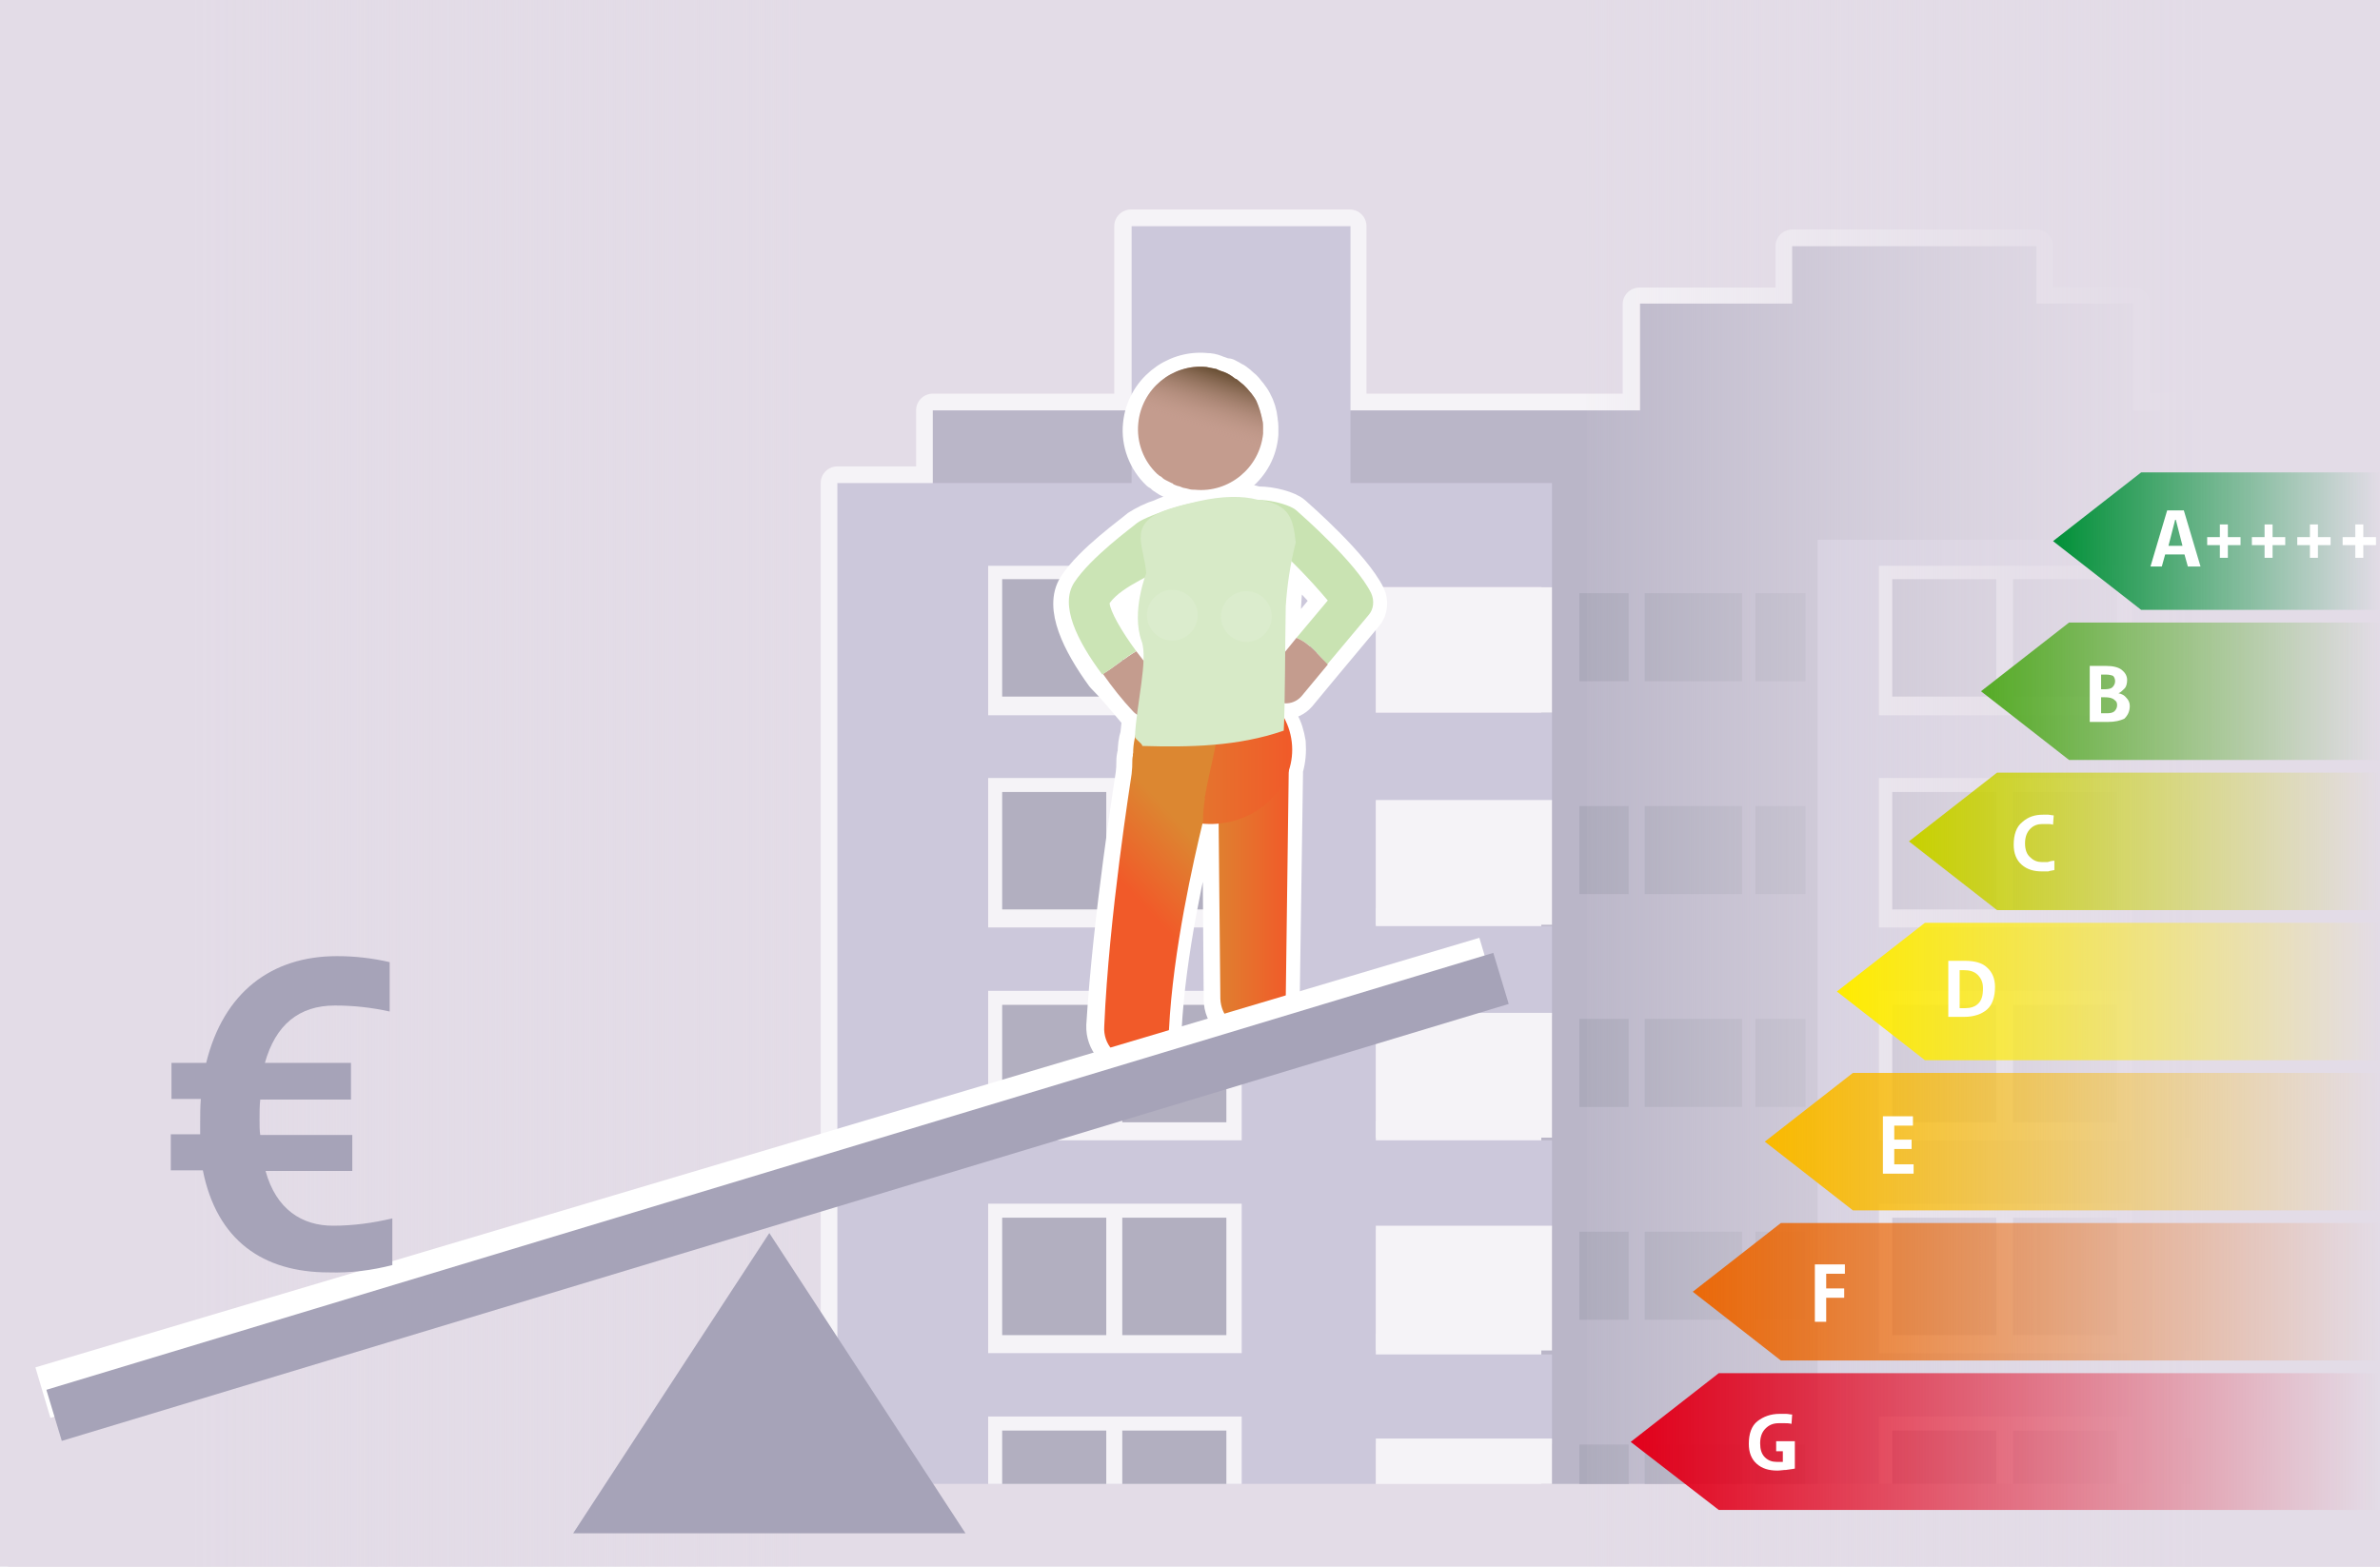 <?xml version="1.0" encoding="utf-8"?>
<!-- Generator: Adobe Illustrator 27.1.0, SVG Export Plug-In . SVG Version: 6.00 Build 0)  -->
<svg version="1.1" id="Layer_1" xmlns="http://www.w3.org/2000/svg" xmlns:xlink="http://www.w3.org/1999/xlink" x="0px" y="0px"
	 viewBox="0 0 356.7 234.8" style="enable-background:new 0 0 356.7 234.8;" xml:space="preserve">
<style type="text/css">
	.st0{fill:#E3DCE7;}
	.st1{opacity:0.66;}
	.st2{clip-path:url(#SVGID_00000113325410079265893820000007577263613489872033_);}
	.st3{fill:none;stroke:#FFFFFF;stroke-width:5;stroke-linecap:round;stroke-linejoin:round;}
	.st4{fill:#C1BDD5;}
	.st5{fill:#9A776B;}
	.st6{fill:#A6A3B8;}
	.st7{fill:#9090A4;}
	.st8{fill:#AE9086;}
	.st9{fill:#767F94;}
	.st10{fill:#FFFFFF;}
	.st11{fill:#9998AB;}
	.st12{fill:url(#SVGID_00000067206678540574798550000009099059210509206712_);}
	.st13{fill:url(#SVGID_00000014607726867060918870000004024650065513990545_);}
	.st14{fill:none;stroke:#FFFFFF;stroke-width:4.589;stroke-linecap:round;stroke-linejoin:round;}
	.st15{fill:#C49C8E;}
	.st16{fill:#CBE4B5;}
	.st17{fill:url(#SVGID_00000095340606095896166520000017210138749275691166_);}
	.st18{fill:#764F31;}
	.st19{fill:url(#SVGID_00000142859810739928027160000017787013820934532484_);}
	.st20{fill:#C9E3B2;}
	.st21{fill:url(#SVGID_00000042709034295298433820000015603235254762213762_);}
	.st22{fill:url(#SVGID_00000152956774192290462940000006416093182674759858_);}
	.st23{fill:#D7EAC7;}
	.st24{fill:#DBECCD;}
	.st25{fill:url(#SVGID_00000072985508975277618160000007190829007866037943_);}
	.st26{fill:url(#SVGID_00000001657791416627487750000009344374740397772952_);}
	.st27{fill:url(#SVGID_00000013899500978851407520000000038445919966600619_);}
	.st28{fill:url(#SVGID_00000111893411584803089270000010030845766268286360_);}
	.st29{fill:url(#SVGID_00000026126075779777838780000001625533638662558113_);}
	.st30{fill:url(#SVGID_00000075873395069227116180000010125450001329539254_);}
	.st31{fill:url(#SVGID_00000138531293995550400600000000983441188811050390_);}
	.st32{enable-background:new    ;}
</style>
<g id="Laag_3">
	<rect y="0" class="st0" width="356.7" height="234.8"/>
	<g class="st1">
		<g>
			<g>
				<defs>
					<rect id="SVGID_1_" x="15.1" y="4.1" width="322.5" height="218.3"/>
				</defs>
				<clipPath id="SVGID_00000097467241704882604280000007162689406641597087_">
					<use xlink:href="#SVGID_1_"  style="overflow:visible;"/>
				</clipPath>
				<g style="clip-path:url(#SVGID_00000097467241704882604280000007162689406641597087_);">
					<path class="st3" d="M459.2,72.4V61.5H447v-9.7h-0.8v-1.5h-84.6V39.1h-24.4v22.3h-17.5V45.5h-14.5v-8.6h-36.6v8.7h-22.9v15.9
						h-43.4V33.9h-32.8v27.6h-29.7v10.9h-14.3v275.3H467V72.4H459.2z M231,331.4h-24.8V330H231V331.4z M231,299.3h-24.8v-1.2H231
						V299.3z M231,267.2h-24.8v-1H231V267.2z M231,235.1h-24.8v-0.8H231V235.1z M231,203h-24.8v-0.6H231V203z M231,170.9h-24.8v-0.4
						H231V170.9z M231,138.8h-24.8v-0.2H231V138.8z M440.2,61.4h-78.5V57h78.5V61.4z"/>
					<rect x="270.7" y="72.4" class="st4" width="196.3" height="275.3"/>
					<rect x="337.3" y="39.1" class="st5" width="24.4" height="29.1"/>
					<rect x="245.8" y="45.5" class="st6" width="73.9" height="29.7"/>
					<rect x="139.8" y="61.5" class="st6" width="319.4" height="19.4"/>
					<rect x="169.6" y="33.9" class="st4" width="32.8" height="43.2"/>
					<rect x="231" y="72.4" class="st6" width="41.4" height="275.3"/>
					<polygon class="st7" points="386.4,88 326.6,88 326.6,93.1 332.9,93.1 332.9,106.8 334.6,106.8 334.6,93.1 350.7,93.1 
						350.7,106.8 352.6,106.8 352.6,93.1 359.5,93.1 359.5,106.8 368.4,106.8 368.4,93.1 375.4,93.1 375.4,106.8 377.6,106.8 
						377.6,93.1 381.9,93.1 381.9,106.8 386.4,106.8 					"/>
					<rect x="352.6" y="93.1" class="st8" width="7" height="13.6"/>
					<rect x="334.6" y="93.1" class="st9" width="16.1" height="13.6"/>
					<rect x="326.6" y="93.1" class="st9" width="6.2" height="13.6"/>
					<rect x="246.5" y="88.9" class="st7" width="14.6" height="13.2"/>
					<rect x="263.1" y="88.9" class="st7" width="7.5" height="13.2"/>
					<rect x="236.7" y="88.9" class="st7" width="7.4" height="13.2"/>
					<rect x="281.6" y="84.8" class="st10" width="38" height="22.4"/>
					<rect x="283.6" y="86.8" class="st11" width="15.6" height="17.6"/>
					<rect x="301.7" y="86.8" class="st11" width="15.6" height="17.6"/>
					<polygon class="st4" points="232.1,106.8 230.2,106.8 214.1,106.8 212.4,106.8 206.2,106.8 206.2,93.1 206.2,88 232.6,88 
						232.6,72.4 125.5,72.4 125.5,347.7 232.6,347.7 232.6,331.4 232.1,331.4 230.2,331.4 214.1,331.4 212.4,331.4 206.2,331.4 
						206.2,317.8 206.2,312.6 232.6,312.6 232.6,299.3 232.1,299.3 230.2,299.3 214.1,299.3 212.4,299.3 206.2,299.3 206.2,285.7 
						206.2,280.5 232.6,280.5 232.6,267.2 232.1,267.2 230.2,267.2 214.1,267.2 212.4,267.2 206.2,267.2 206.2,253.6 206.2,248.4 
						232.6,248.4 232.6,235.1 232.1,235.1 230.2,235.1 214.1,235.1 212.4,235.1 206.2,235.1 206.2,221.5 206.2,216.4 232.6,216.4 
						232.6,203 232.1,203 230.2,203 214.1,203 212.4,203 206.2,203 206.2,189.4 206.2,184.3 232.6,184.3 232.6,170.9 232.1,170.9 
						230.2,170.9 214.1,170.9 212.4,170.9 206.2,170.9 206.2,157.3 206.2,152.2 232.6,152.2 232.6,138.8 232.1,138.8 230.2,138.8 
						214.1,138.8 212.4,138.8 206.2,138.8 206.2,125.2 206.2,120.1 232.6,120.1 232.6,106.8 					"/>
					<polygon class="st10" points="206.2,93.1 206.2,106.8 212.4,106.8 214.1,106.8 230.2,106.8 232.1,106.8 232.6,106.8 232.6,88 
						206.2,88 					"/>
					<rect x="148.1" y="84.8" class="st10" width="38" height="22.4"/>
					<rect x="150.2" y="86.8" class="st11" width="15.6" height="17.6"/>
					<rect x="168.2" y="86.8" class="st11" width="15.6" height="17.6"/>
					<polygon class="st7" points="386.4,119.9 326.6,119.9 326.6,125 332.9,125 332.9,138.6 334.6,138.6 334.6,125 350.7,125 
						350.7,138.6 352.6,138.6 352.6,125 359.5,125 359.5,138.6 368.4,138.6 368.4,125 375.4,125 375.4,138.6 377.6,138.6 377.6,125 
						381.9,125 381.9,138.6 386.4,138.6 					"/>
					<rect x="352.6" y="125" class="st8" width="7" height="13.6"/>
					<rect x="334.6" y="125" class="st9" width="16.1" height="13.6"/>
					<rect x="326.6" y="125" class="st9" width="6.2" height="13.6"/>
					<rect x="246.5" y="120.8" class="st7" width="14.6" height="13.2"/>
					<rect x="263.1" y="120.8" class="st7" width="7.5" height="13.2"/>
					<rect x="236.7" y="120.8" class="st7" width="7.4" height="13.2"/>
					<rect x="281.6" y="116.6" class="st10" width="38" height="22.4"/>
					<rect x="283.6" y="118.7" class="st11" width="15.6" height="17.6"/>
					<rect x="301.7" y="118.7" class="st11" width="15.6" height="17.6"/>
					<polygon class="st10" points="206.2,125 206.2,138.6 212.4,138.6 214.1,138.6 230.2,138.6 232.1,138.6 232.6,138.6 
						232.6,119.9 206.2,119.9 					"/>
					<rect x="148.1" y="116.6" class="st10" width="38" height="22.4"/>
					<rect x="150.2" y="118.7" class="st11" width="15.6" height="17.6"/>
					<rect x="168.2" y="118.7" class="st11" width="15.6" height="17.6"/>
					<polygon class="st7" points="386.4,151.8 326.6,151.8 326.6,156.9 332.9,156.9 332.9,170.5 334.6,170.5 334.6,156.9 
						350.7,156.9 350.7,170.5 352.6,170.5 352.6,156.9 359.5,156.9 359.5,170.5 368.4,170.5 368.4,156.9 375.4,156.9 375.4,170.5 
						377.6,170.5 377.6,156.9 381.9,156.9 381.9,170.5 386.4,170.5 					"/>
					<rect x="352.6" y="156.9" class="st8" width="7" height="13.6"/>
					<rect x="334.6" y="156.9" class="st9" width="16.1" height="13.6"/>
					<rect x="326.6" y="156.9" class="st9" width="6.2" height="13.6"/>
					<rect x="246.5" y="152.7" class="st7" width="14.6" height="13.2"/>
					<rect x="263.1" y="152.7" class="st7" width="7.5" height="13.2"/>
					<rect x="236.7" y="152.7" class="st7" width="7.4" height="13.2"/>
					<rect x="281.6" y="148.5" class="st10" width="38" height="22.4"/>
					<rect x="283.6" y="150.6" class="st11" width="15.6" height="17.6"/>
					<rect x="301.7" y="150.6" class="st11" width="15.6" height="17.6"/>
					<polygon class="st10" points="206.2,156.9 206.2,170.5 212.4,170.5 214.1,170.5 230.2,170.5 232.1,170.5 232.6,170.5 
						232.6,151.8 206.2,151.8 					"/>
					<rect x="148.1" y="148.5" class="st10" width="38" height="22.4"/>
					<rect x="150.2" y="150.6" class="st11" width="15.6" height="17.6"/>
					<rect x="168.2" y="150.6" class="st11" width="15.6" height="17.6"/>
					<polygon class="st7" points="386.4,183.7 326.6,183.7 326.6,188.8 332.9,188.8 332.9,202.4 334.6,202.4 334.6,188.8 
						350.7,188.8 350.7,202.4 352.6,202.4 352.6,188.8 359.5,188.8 359.5,202.4 368.4,202.4 368.4,188.8 375.4,188.8 375.4,202.4 
						377.6,202.4 377.6,188.8 381.9,188.8 381.9,202.4 386.4,202.4 					"/>
					<rect x="352.6" y="188.8" class="st8" width="7" height="13.6"/>
					<rect x="334.6" y="188.8" class="st9" width="16.1" height="13.6"/>
					<rect x="326.6" y="188.8" class="st9" width="6.2" height="13.6"/>
					<rect x="246.5" y="184.6" class="st7" width="14.6" height="13.2"/>
					<rect x="263.1" y="184.6" class="st7" width="7.5" height="13.2"/>
					<rect x="236.7" y="184.6" class="st7" width="7.4" height="13.2"/>
					<rect x="281.6" y="180.4" class="st10" width="38" height="22.4"/>
					<rect x="283.6" y="182.5" class="st11" width="15.6" height="17.6"/>
					<rect x="301.7" y="182.5" class="st11" width="15.6" height="17.6"/>
					<polygon class="st10" points="206.2,188.8 206.2,202.4 212.4,202.4 214.1,202.4 230.2,202.4 232.1,202.4 232.6,202.4 
						232.6,183.7 206.2,183.7 					"/>
					<rect x="148.1" y="180.4" class="st10" width="38" height="22.4"/>
					<rect x="150.2" y="182.5" class="st11" width="15.6" height="17.6"/>
					<rect x="168.2" y="182.5" class="st11" width="15.6" height="17.6"/>
					<polygon class="st7" points="386.4,215.6 326.6,215.6 326.6,220.7 332.9,220.7 332.9,234.3 334.6,234.3 334.6,220.7 
						350.7,220.7 350.7,234.3 352.6,234.3 352.6,220.7 359.5,220.7 359.5,234.3 368.4,234.3 368.4,220.7 375.4,220.7 375.4,234.3 
						377.6,234.3 377.6,220.7 381.9,220.7 381.9,234.3 386.4,234.3 					"/>
					<rect x="352.6" y="220.7" class="st8" width="7" height="13.6"/>
					<rect x="334.6" y="220.7" class="st9" width="16.1" height="13.6"/>
					<rect x="326.6" y="220.7" class="st9" width="6.2" height="13.6"/>
					<rect x="246.5" y="216.5" class="st7" width="14.6" height="13.2"/>
					<rect x="263.1" y="216.5" class="st7" width="7.5" height="13.2"/>
					<rect x="236.7" y="216.5" class="st7" width="7.4" height="13.2"/>
					<rect x="281.6" y="212.3" class="st10" width="38" height="22.4"/>
					<rect x="283.6" y="214.4" class="st11" width="15.6" height="17.6"/>
					<rect x="301.7" y="214.4" class="st11" width="15.6" height="17.6"/>
					<polygon class="st10" points="206.2,220.7 206.2,234.3 212.4,234.3 214.1,234.3 230.2,234.3 232.1,234.3 232.6,234.3 
						232.6,215.6 206.2,215.6 					"/>
					<rect x="148.1" y="212.3" class="st10" width="38" height="22.4"/>
					<rect x="150.2" y="214.4" class="st11" width="15.6" height="17.6"/>
					<rect x="168.2" y="214.4" class="st11" width="15.6" height="17.6"/>
					<rect x="268.6" y="36.9" class="st6" width="36.6" height="20.1"/>
					<rect x="344.1" y="39.9" class="st5" width="12.2" height="3"/>
					<rect x="349.5" y="50.3" class="st5" width="96.8" height="6.7"/>
				</g>
			</g>
		</g>
	</g>
	
		<linearGradient id="SVGID_00000136409414867219006690000002304187322613763741_" gradientUnits="userSpaceOnUse" x1="330.59" y1="723.3" x2="235.24" y2="723.3" gradientTransform="matrix(1 0 0 1 0 -606)">
		<stop  offset="0" style="stop-color:#E3DCE7"/>
		<stop  offset="0.1" style="stop-color:#E3DCE7;stop-opacity:0.97"/>
		<stop  offset="0.23" style="stop-color:#E3DCE7;stop-opacity:0.89"/>
		<stop  offset="0.4" style="stop-color:#E3DCE7;stop-opacity:0.75"/>
		<stop  offset="0.58" style="stop-color:#E3DCE7;stop-opacity:0.56"/>
		<stop  offset="0.78" style="stop-color:#E3DCE7;stop-opacity:0.31"/>
		<stop  offset="0.99" style="stop-color:#E3DCE7;stop-opacity:2.000000e-02"/>
		<stop  offset="1" style="stop-color:#E3DCE7;stop-opacity:0"/>
	</linearGradient>
	
		<rect x="237.8" y="-0.5" style="fill:url(#SVGID_00000136409414867219006690000002304187322613763741_);" width="118.9" height="235.6"/>
	
		<linearGradient id="SVGID_00000165939141049435700950000018062226236728025994_" gradientUnits="userSpaceOnUse" x1="100.59" y1="723.3" x2="5.25" y2="723.3" gradientTransform="matrix(-1 0 0 1 127.9 -606)">
		<stop  offset="0" style="stop-color:#E3DCE7"/>
		<stop  offset="0.1" style="stop-color:#E3DCE7;stop-opacity:0.97"/>
		<stop  offset="0.23" style="stop-color:#E3DCE7;stop-opacity:0.89"/>
		<stop  offset="0.4" style="stop-color:#E3DCE7;stop-opacity:0.75"/>
		<stop  offset="0.58" style="stop-color:#E3DCE7;stop-opacity:0.56"/>
		<stop  offset="0.78" style="stop-color:#E3DCE7;stop-opacity:0.31"/>
		<stop  offset="0.99" style="stop-color:#E3DCE7;stop-opacity:2.000000e-02"/>
		<stop  offset="1" style="stop-color:#E3DCE7;stop-opacity:0"/>
	</linearGradient>
	
		<rect x="1.2" y="-0.5" style="fill:url(#SVGID_00000165939141049435700950000018062226236728025994_);" width="118.9" height="235.6"/>
</g>
<g id="Laag_8">
	<path class="st14" d="M169.7,106.7c0.2,0.2,0.5,0.4,0.8,0.6c-0.1,1-0.2,1.9-0.3,2.8c-0.3,0.9-0.4,1.9-0.4,2.9
		c-0.1,0.1-0.1,0.2-0.1,0.2c-0.2,1,0,1.2-0.2,2.8c-0.1,0.8-3.4,21.3-4.4,37.7c-0.1,2.6,1.8,4.8,4.4,5.1h0.2c2.7,0.2,5-1.9,5.1-4.5
		c0.6-11.6,3.6-24.8,5.1-30.8c0.9,0.1,1.7,0.1,2.6,0l0.2,26.3c0,2.5,2,4.6,4.5,4.8h0.4c2.7,0,4.9-2.1,4.9-4.8l0,0l0.5-34.5
		c0.4-1.3,0.5-2.7,0.4-4c-0.2-1.2-0.5-2.3-1.1-3.3c0-0.7,0-1.6,0-2.5c0.1,0,0.2,0,0.2,0c0.9,0,1.8-0.4,2.4-1.1l3.9-4.7l6.1-7.3
		c0.8-0.9,0.9-2.3,0.4-3.3c-2.2-4.5-10.3-11.6-11.2-12.4s-3.5-1.5-5.5-1.5h-0.2c-2.2-0.7-5.1-0.7-8.8,0.2c-1.7,0.4-2.6,0.6-3.9,1
		c-0.6,0.2-1.2,0.4-1.8,0.7c-1.3,0.4-2.5,1-3.6,1.7c-0.7,0.7-7,5.1-9.4,8.9c-2.1,3.3,0.5,8.7,4.2,13.8
		C166.6,103,168.2,104.9,169.7,106.7z M192.6,97.7c0-2.5,0.1-4.9,0.1-6.8c0.1-2.3,0.4-4.5,0.8-6.7c1.9,1.8,3.8,3.8,5.5,5.8l-4.6,5.6
		L192.6,97.7z M170.3,97.7c-2.3-3.1-3.9-6-4-7.2c1.1-1.6,3.3-2.8,5.4-3.9c-0.5,1.6-1.7,6-0.5,9.5c0.3,1,0.4,2.1,0.3,3.1
		C171.1,98.6,170.7,98.1,170.3,97.7L170.3,97.7z"/>
	<path class="st14" d="M179.1,73.5c-0.3,0-0.6-0.1-0.9-0.1c-0.1,0-0.3-0.1-0.4-0.1l-0.5-0.1c-0.2,0-0.3-0.1-0.5-0.2l-0.4-0.1
		l-0.5-0.2c-0.1-0.1-0.2-0.1-0.3-0.2c-0.2-0.1-0.4-0.2-0.6-0.3l-0.2-0.1c-0.2-0.1-0.4-0.3-0.6-0.4l-0.1-0.1
		c-0.2-0.2-0.4-0.3-0.6-0.5h-0.1c-2-1.9-3.1-4.7-2.8-7.5c0.5-5.1,5.1-8.9,10.2-8.4c0.5,0,1,0.1,1.5,0.3l0.2,0.1
		c0.4,0.1,0.9,0.3,1.3,0.5L184,56c0.4,0.2,0.8,0.4,1.2,0.7h0.1c0.4,0.3,0.8,0.6,1.1,0.9l0,0c0.4,0.3,0.7,0.7,1,1.1l0.1,0.1
		c0.3,0.4,0.6,0.8,0.8,1.2l0,0c0.5,0.9,0.8,1.9,0.9,2.9l0,0c0,0.3,0.1,0.6,0.1,1V64c0,0.4,0,0.7,0,1.1
		C188.9,70.2,184.3,74,179.1,73.5C179.2,73.5,179.2,73.5,179.1,73.5z"/>
	<path class="st15" d="M170.3,97.6c1.2,1.6,2.6,3.3,4,4.9c1.1,1.3,1,3.2-0.2,4.3c-1.3,1.1-3.2,1-4.3-0.2c-1.6-1.7-3.1-3.6-4.5-5.6
		C167,100,168.6,98.6,170.3,97.6z"/>
	<path class="st16" d="M161,87.3c2.5-3.8,8.7-8.3,9.4-8.9c1.3-1.1,10.6-4.3,11.7-3s-5.4,7.8-6.7,8.9c-1.8,1.6-7.2,3.4-9.1,6.1
		c0.1,1.2,1.7,4.1,4,7.2c-1.7,0.9-3.3,2.4-5.1,3.5C161.4,96,158.8,90.7,161,87.3z"/>
	<path class="st15" d="M173.4,71L173.4,71c0.2,0.2,0.5,0.4,0.7,0.5l0.1,0.1c0.2,0.2,0.4,0.3,0.6,0.4l0.2,0.1
		c0.2,0.1,0.4,0.2,0.6,0.3c0.1,0,0.2,0.1,0.3,0.2l0.5,0.2l0.4,0.1c0.2,0.1,0.3,0.1,0.5,0.2l0.5,0.1c0.1,0,0.3,0.1,0.4,0.1
		c0.3,0.1,0.6,0.1,0.9,0.1c5.1,0.5,9.7-3.3,10.2-8.4c0-0.4,0-0.7,0-1.1V64c0-0.3,0-0.6-0.1-1l0,0c-0.2-1-0.5-2-0.9-2.9l0,0
		c-0.2-0.4-0.5-0.8-0.8-1.2l-0.1-0.1c-0.3-0.4-0.6-0.7-1-1.1l0,0c-0.4-0.3-0.7-0.6-1.1-0.9h-0.1c-0.4-0.3-0.8-0.6-1.2-0.8l-0.2-0.1
		c-0.4-0.2-0.9-0.3-1.3-0.5l-0.2-0.1c-0.5-0.1-1-0.2-1.5-0.3c-5.1-0.5-9.7,3.3-10.2,8.4C170.3,66.3,171.4,69.1,173.4,71z"/>
	
		<linearGradient id="SVGID_00000018204858825431095240000009812867776342542774_" gradientUnits="userSpaceOnUse" x1="-314.093" y1="661.121" x2="-311.023" y2="670.341" gradientTransform="matrix(-1 0 0 1 -131.12 -606)">
		<stop  offset="0" style="stop-color:#5F472B"/>
		<stop  offset="1" style="stop-color:#C49C8E;stop-opacity:0"/>
	</linearGradient>
	<path style="fill:url(#SVGID_00000018204858825431095240000009812867776342542774_);" d="M173.4,71L173.4,71
		c0.2,0.2,0.5,0.4,0.7,0.5l0.1,0.1c0.2,0.2,0.4,0.3,0.6,0.4l0.2,0.1c0.2,0.1,0.4,0.2,0.6,0.3c0.1,0,0.2,0.1,0.3,0.2l0.5,0.2l0.4,0.1
		c0.2,0.1,0.3,0.1,0.5,0.2l0.5,0.1c0.1,0,0.3,0.1,0.4,0.1c0.3,0.1,0.6,0.1,0.9,0.1c5.1,0.5,9.7-3.3,10.2-8.4c0-0.4,0-0.7,0-1.1V64
		c0-0.3,0-0.6-0.1-1l0,0c-0.2-1-0.5-2-0.9-2.9l0,0c-0.2-0.4-0.5-0.8-0.8-1.2l-0.1-0.1c-0.3-0.4-0.6-0.7-1-1.1l0,0
		c-0.4-0.3-0.7-0.6-1.1-0.9h-0.1c-0.4-0.3-0.8-0.6-1.2-0.8l-0.2-0.1c-0.4-0.2-0.9-0.3-1.3-0.5l-0.2-0.1c-0.5-0.1-1-0.2-1.5-0.3
		c-5.1-0.5-9.7,3.3-10.2,8.4C170.3,66.3,171.4,69.1,173.4,71z"/>
	<path class="st18" d="M180.9,120.1c0,0-0.3,1.1-0.8,3c0-1.2,0.2-2.3,0.3-3.5C180.7,119.7,180.9,120,180.9,120.1z"/>
	
		<linearGradient id="SVGID_00000029728470300544375540000003032462071763178411_" gradientUnits="userSpaceOnUse" x1="-324.34" y1="738.55" x2="-311.64" y2="738.55" gradientTransform="matrix(-1 0 0 1 -131.12 -606)">
		<stop  offset="0" style="stop-color:#F15A29"/>
		<stop  offset="1" style="stop-color:#DC8731"/>
	</linearGradient>
	<path style="fill:url(#SVGID_00000029728470300544375540000003032462071763178411_);" d="M192.4,110.6c0,0.2,0,0.3,0,0.4
		s0.8,0.4,0.8,0.5l-0.5,38.2c0,2.7-2.2,4.8-4.9,4.8l0,0h-0.4c-2.5-0.2-4.4-2.3-4.5-4.8l-0.3-30.3c-0.4,0-0.8,0-1.1,0H181l-0.5-0.1
		c0.4-2.6,1.1-5.1,1.6-7.8C185.6,111.4,189,111.1,192.4,110.6z"/>
	<path class="st20" d="M194.3,95.6L199,90c-2.7-3.2-5.6-6.2-8.7-8.9c-1.3-1.1-4.7-4.3-3.6-5.6s6.4-0.1,7.6,1
		c0.9,0.8,9,7.9,11.2,12.4c0.5,1.1,0.4,2.4-0.4,3.3l-6.2,7.4C197.6,98.1,196.3,96.4,194.3,95.6z"/>
	<path class="st15" d="M194.3,95.6c2,0.8,3.3,2.6,4.7,4l-3.9,4.7c-1.1,1.3-3,1.5-4.3,0.4s-1.5-3-0.4-4.3l0,0L194.3,95.6z"/>
	
		<linearGradient id="SVGID_00000151545998806928359250000018188585766762701717_" gradientUnits="userSpaceOnUse" x1="-324.739" y1="718.6" x2="-300.941" y2="718.6" gradientTransform="matrix(-1 0 0 1 -131.12 -606)">
		<stop  offset="0" style="stop-color:#F15A29"/>
		<stop  offset="1" style="stop-color:#DC8731"/>
	</linearGradient>
	<path style="fill:url(#SVGID_00000151545998806928359250000018188585766762701717_);" d="M169.9,114c0.7,6,6.6,10.2,13.1,9.4
		s11.3-6.2,10.6-12.2s-6.6-10.2-13.1-9.4S169.2,108,169.9,114z"/>
	
		<linearGradient id="SVGID_00000093885390070869568520000005389512728292080002_" gradientUnits="userSpaceOnUse" x1="-302.424" y1="741.648" x2="-311.504" y2="733.168" gradientTransform="matrix(-1 0 0 1 -131.12 -606)">
		<stop  offset="0" style="stop-color:#F15A29"/>
		<stop  offset="1" style="stop-color:#DC8731"/>
	</linearGradient>
	<path style="fill:url(#SVGID_00000093885390070869568520000005389512728292080002_);" d="M169.6,116c0.2-1.7,0-1.9,0.2-2.8
		c-0.2-0.6,1.5-0.8,1.5-1.4c3.6,0.1,7.2,0,10.9-0.2c-0.5,2.7-1.2,5.2-1.6,7.8h-0.1c0,0.1,0.1,0.1,0.1,0.2c-0.2,1.2-0.3,2.3-0.3,3.5
		c-1.4,5.8-4.5,19.3-5.1,31.2c-0.2,2.7-2.5,4.7-5.1,4.6h-0.2c-2.6-0.2-4.6-2.4-4.4-5.1C166.2,137.3,169.5,116.8,169.6,116z"/>
	<path class="st23" d="M175.8,76.1c1.3-0.4,2.2-0.6,3.9-1c3.6-0.8,6.6-0.8,8.8-0.2c5,0.6,5.3,3.1,5.7,6.4c-0.8,3.1-1.3,6.4-1.5,9.6
		c-0.1,5.2-0.1,15.2-0.3,18.6c-6.9,2.4-14.2,2.5-21.2,2.3c0-0.4-1.1-1-1.1-1.4c0.2-4.7,2-11.6,1-14.3c-1.6-4.4,0.7-10.2,0.7-10.2
		C171.4,81.4,168.7,78.2,175.8,76.1z"/>
	<path class="st24" d="M183,92.4c0,2.1,1.7,3.8,3.8,3.8s3.8-1.7,3.8-3.8c0-2.1-1.7-3.8-3.8-3.8l0,0C184.7,88.6,183,90.3,183,92.4z"
		/>
	<path class="st24" d="M171.9,92.2c0,2.1,1.7,3.8,3.8,3.8s3.8-1.7,3.8-3.8c0-2.1-1.7-3.8-3.8-3.8l0,0
		C173.6,88.4,171.9,90.1,171.9,92.2L171.9,92.2z"/>
</g>
<polygon class="st6" points="115.3,184.8 85.9,229.8 144.7,229.8 "/>
<rect x="1.8" y="172.6" transform="matrix(0.958 -0.285 0.285 0.958 -45.609 40.096)" class="st10" width="225.9" height="7.9"/>
<rect x="3.3" y="175.4" transform="matrix(0.957 -0.289 0.289 0.957 -46.899 41.391)" class="st6" width="226.6" height="8"/>
<path class="st6" d="M25.7,159.3h5.2c2.6-10.6,9.8-16,19.6-16c2.7,0,5.3,0.3,7.9,0.9v7.4c-2.7-0.6-5.4-0.9-8.2-0.9
	c-5.4,0-8.9,2.9-10.5,8.6h12.9v5.5H39c-0.1,1-0.1,2-0.1,3s0,1.6,0.1,2.3h13.8v5.4h-13c1.6,5.8,5.5,8.2,10.1,8.2c3,0,6-0.4,8.9-1.1v7
	c-3.1,0.8-6.3,1.2-9.5,1.1c-9.9,0-16.8-4.8-18.9-15.3h-4.8V170H30v-1.5c0-1.3,0-2.6,0.1-3.8h-4.4V159.3z"/>
<linearGradient id="SVGID_00000148627054885256014400000008795491052851482005_" gradientUnits="userSpaceOnUse" x1="253.66" y1="803.612" x2="357.06" y2="803.612" gradientTransform="matrix(1 0 0 1 0 -610)">
	<stop  offset="5.327789e-09" style="stop-color:#EB6909"/>
	<stop  offset="1" style="stop-color:#EB6909;stop-opacity:0"/>
</linearGradient>
<polygon style="fill:url(#SVGID_00000148627054885256014400000008795491052851482005_);" points="357.1,203.9 266.9,203.9 
	253.7,193.6 266.9,183.3 357.1,183.3 "/>
<linearGradient id="SVGID_00000147940409231487587790000016202223753887592098_" gradientUnits="userSpaceOnUse" x1="244.36" y1="826.062" x2="357.06" y2="826.062" gradientTransform="matrix(1 0 0 1 0 -610)">
	<stop  offset="0" style="stop-color:#E2001A"/>
	<stop  offset="0.996" style="stop-color:#E2001A;stop-opacity:0"/>
</linearGradient>
<polygon style="fill:url(#SVGID_00000147940409231487587790000016202223753887592098_);" points="357.1,226.3 257.6,226.3 
	244.4,216.1 257.6,205.8 357.1,205.8 "/>
<linearGradient id="SVGID_00000110442163011537222650000007169517477509703322_" gradientUnits="userSpaceOnUse" x1="264.46" y1="781.112" x2="356.86" y2="781.112" gradientTransform="matrix(1 0 0 1 0 -610)">
	<stop  offset="0" style="stop-color:#FABA00"/>
	<stop  offset="1" style="stop-color:#FABA00;stop-opacity:0"/>
</linearGradient>
<polygon style="fill:url(#SVGID_00000110442163011537222650000007169517477509703322_);" points="356.9,181.4 277.7,181.4 
	264.5,171.1 277.7,160.8 356.9,160.8 "/>
<linearGradient id="SVGID_00000062166316260246384350000010519645623848882604_" gradientUnits="userSpaceOnUse" x1="275.26" y1="758.612" x2="356.86" y2="758.612" gradientTransform="matrix(1 0 0 1 0 -610)">
	<stop  offset="0" style="stop-color:#FFEC00"/>
	<stop  offset="1" style="stop-color:#FFEC00;stop-opacity:0"/>
</linearGradient>
<polygon style="fill:url(#SVGID_00000062166316260246384350000010519645623848882604_);" points="356.9,158.9 288.5,158.9 
	275.3,148.6 288.5,138.3 356.9,138.3 "/>
<linearGradient id="SVGID_00000081640645682251350670000005607063738439339953_" gradientUnits="userSpaceOnUse" x1="286.06" y1="736.112" x2="356.86" y2="736.112" gradientTransform="matrix(1 0 0 1 0 -610)">
	<stop  offset="0" style="stop-color:#C8D100"/>
	<stop  offset="1" style="stop-color:#C8D100;stop-opacity:0"/>
</linearGradient>
<polygon style="fill:url(#SVGID_00000081640645682251350670000005607063738439339953_);" points="356.9,136.4 299.3,136.4 
	286.1,126.1 299.3,115.8 356.9,115.8 "/>
<linearGradient id="SVGID_00000005241528663776819540000016292925072372469904_" gradientUnits="userSpaceOnUse" x1="296.86" y1="713.612" x2="356.86" y2="713.612" gradientTransform="matrix(1 0 0 1 0 -610)">
	<stop  offset="0" style="stop-color:#55AB26"/>
	<stop  offset="1" style="stop-color:#55AB26;stop-opacity:0"/>
</linearGradient>
<polygon style="fill:url(#SVGID_00000005241528663776819540000016292925072372469904_);" points="356.9,113.9 310.1,113.9 
	296.9,103.6 310.1,93.3 356.9,93.3 "/>
<linearGradient id="SVGID_00000025423346038004037570000017875011609657404045_" gradientUnits="userSpaceOnUse" x1="307.66" y1="691.112" x2="356.86" y2="691.112" gradientTransform="matrix(1 0 0 1 0 -610)">
	<stop  offset="0" style="stop-color:#009037"/>
	<stop  offset="1" style="stop-color:#009037;stop-opacity:0"/>
</linearGradient>
<polygon style="fill:url(#SVGID_00000025423346038004037570000017875011609657404045_);" points="356.9,91.4 320.9,91.4 307.7,81.1 
	320.9,70.8 356.9,70.8 "/>
<g class="st32">
	<path class="st10" d="M327.3,76.5l2.5,8.4h-1.9l-0.5-1.8h-2.9l-0.5,1.8h-1.7l2.5-8.4H327.3z M327.1,81.8l-1-3.9H326l-1,3.9H327.1z"
		/>
	<path class="st10" d="M330.8,81.7v-1.2h1.9v-1.9h1.2v1.9h1.9v1.2h-1.9v1.9h-1.2v-1.9H330.8z"/>
	<path class="st10" d="M337.5,81.7v-1.2h1.9v-1.9h1.2v1.9h1.9v1.2h-1.9v1.9h-1.2v-1.9H337.5z"/>
	<path class="st10" d="M344.3,81.7v-1.2h1.9v-1.9h1.2v1.9h1.9v1.2h-1.9v1.9h-1.2v-1.9H344.3z"/>
	<path class="st10" d="M351.1,81.7v-1.2h1.9v-1.9h1.2v1.9h1.9v1.2h-1.9v1.9H353v-1.9H351.1z"/>
</g>
<g class="st32">
	<path class="st10" d="M315.9,108.2h-2.7v-8.4h2.4c1.1,0,1.9,0.2,2.4,0.6s0.8,0.9,0.8,1.5c0,0.5-0.1,1-0.4,1.3s-0.6,0.6-0.9,0.7l0,0
		c0.5,0.1,0.9,0.3,1.2,0.7c0.3,0.3,0.5,0.7,0.5,1.2c0,0.8-0.3,1.4-0.8,1.9C317.8,108,317,108.2,315.9,108.2z M315.6,101.1h-0.7v2.2
		h0.6c0.5,0,0.9-0.1,1.1-0.3s0.4-0.5,0.4-0.9c0-0.3-0.1-0.6-0.3-0.8C316.5,101.2,316.1,101.1,315.6,101.1z M315.4,104.5h-0.5v2.4
		h0.9c0.5,0,0.9-0.1,1.1-0.3s0.4-0.5,0.4-0.9s-0.1-0.6-0.4-0.8C316.6,104.6,316.1,104.5,315.4,104.5z"/>
</g>
<g class="st32">
	<path class="st10" d="M307.9,129v1.4c-0.4,0.1-0.7,0.1-0.9,0.2c-0.2,0-0.6,0-1,0c-1.2,0-2.2-0.3-3-1s-1.2-1.7-1.2-3
		c0-1.5,0.4-2.7,1.3-3.4c0.9-0.8,1.9-1.1,3.1-1.1c0.3,0,0.6,0,0.8,0c0.2,0,0.5,0.1,0.8,0.1l-0.1,1.4c-0.3-0.1-0.6-0.1-0.8-0.1
		c-0.2,0-0.5,0-0.8,0c-0.7,0-1.3,0.2-1.8,0.7s-0.8,1.2-0.8,2.2s0.3,1.7,0.8,2.1c0.5,0.5,1.1,0.7,1.7,0.7c0.4,0,0.7,0,0.9,0
		C307.2,129.1,307.5,129,307.9,129z"/>
</g>
<g class="st32">
	<path class="st10" d="M294.4,152.4H292V144h2.5c1.4,0,2.6,0.3,3.3,1c0.8,0.7,1.2,1.7,1.2,2.9c0,1.5-0.4,2.7-1.2,3.4
		S295.8,152.4,294.4,152.4z M293.7,145.4v5.7h0.8c0.8,0,1.5-0.2,2-0.7s0.7-1.2,0.7-2.3c0-0.9-0.3-1.5-0.8-2s-1.2-0.7-2.1-0.7H293.7z
		"/>
</g>
<g class="st32">
	<path class="st10" d="M282.2,175.7v-8.4h4.5v1.4h-2.8v2.1h2.6v1.4h-2.6v2.3h2.9v1.4h-4.6V175.7z"/>
</g>
<g class="st32">
	<path class="st10" d="M272,197.9v-8.4h4.5v1.4h-2.8v2.2h2.7v1.4h-2.7v3.6H272V197.9z"/>
</g>
<g class="st32">
	<path class="st10" d="M266.2,217.4V216h2.8v4.1c-0.4,0.1-0.8,0.1-1.3,0.2c-0.4,0-0.9,0.1-1.3,0.1c-1.3,0-2.3-0.3-3.1-1
		c-0.8-0.7-1.2-1.7-1.2-3c0-1.5,0.4-2.7,1.3-3.4s2-1.1,3.3-1.1c0.4,0,0.7,0,1,0s0.6,0.1,0.9,0.1l-0.1,1.4c-0.4-0.1-0.7-0.1-1-0.1
		s-0.6,0-0.9,0c-0.9,0-1.5,0.3-2,0.8s-0.8,1.2-0.8,2.2c0,0.9,0.2,1.6,0.7,2.1s1.1,0.7,1.8,0.7c0.2,0,0.3,0,0.5,0c0.1,0,0.3,0,0.4,0
		v-1.6h-1V217.4z"/>
</g>
</svg>
